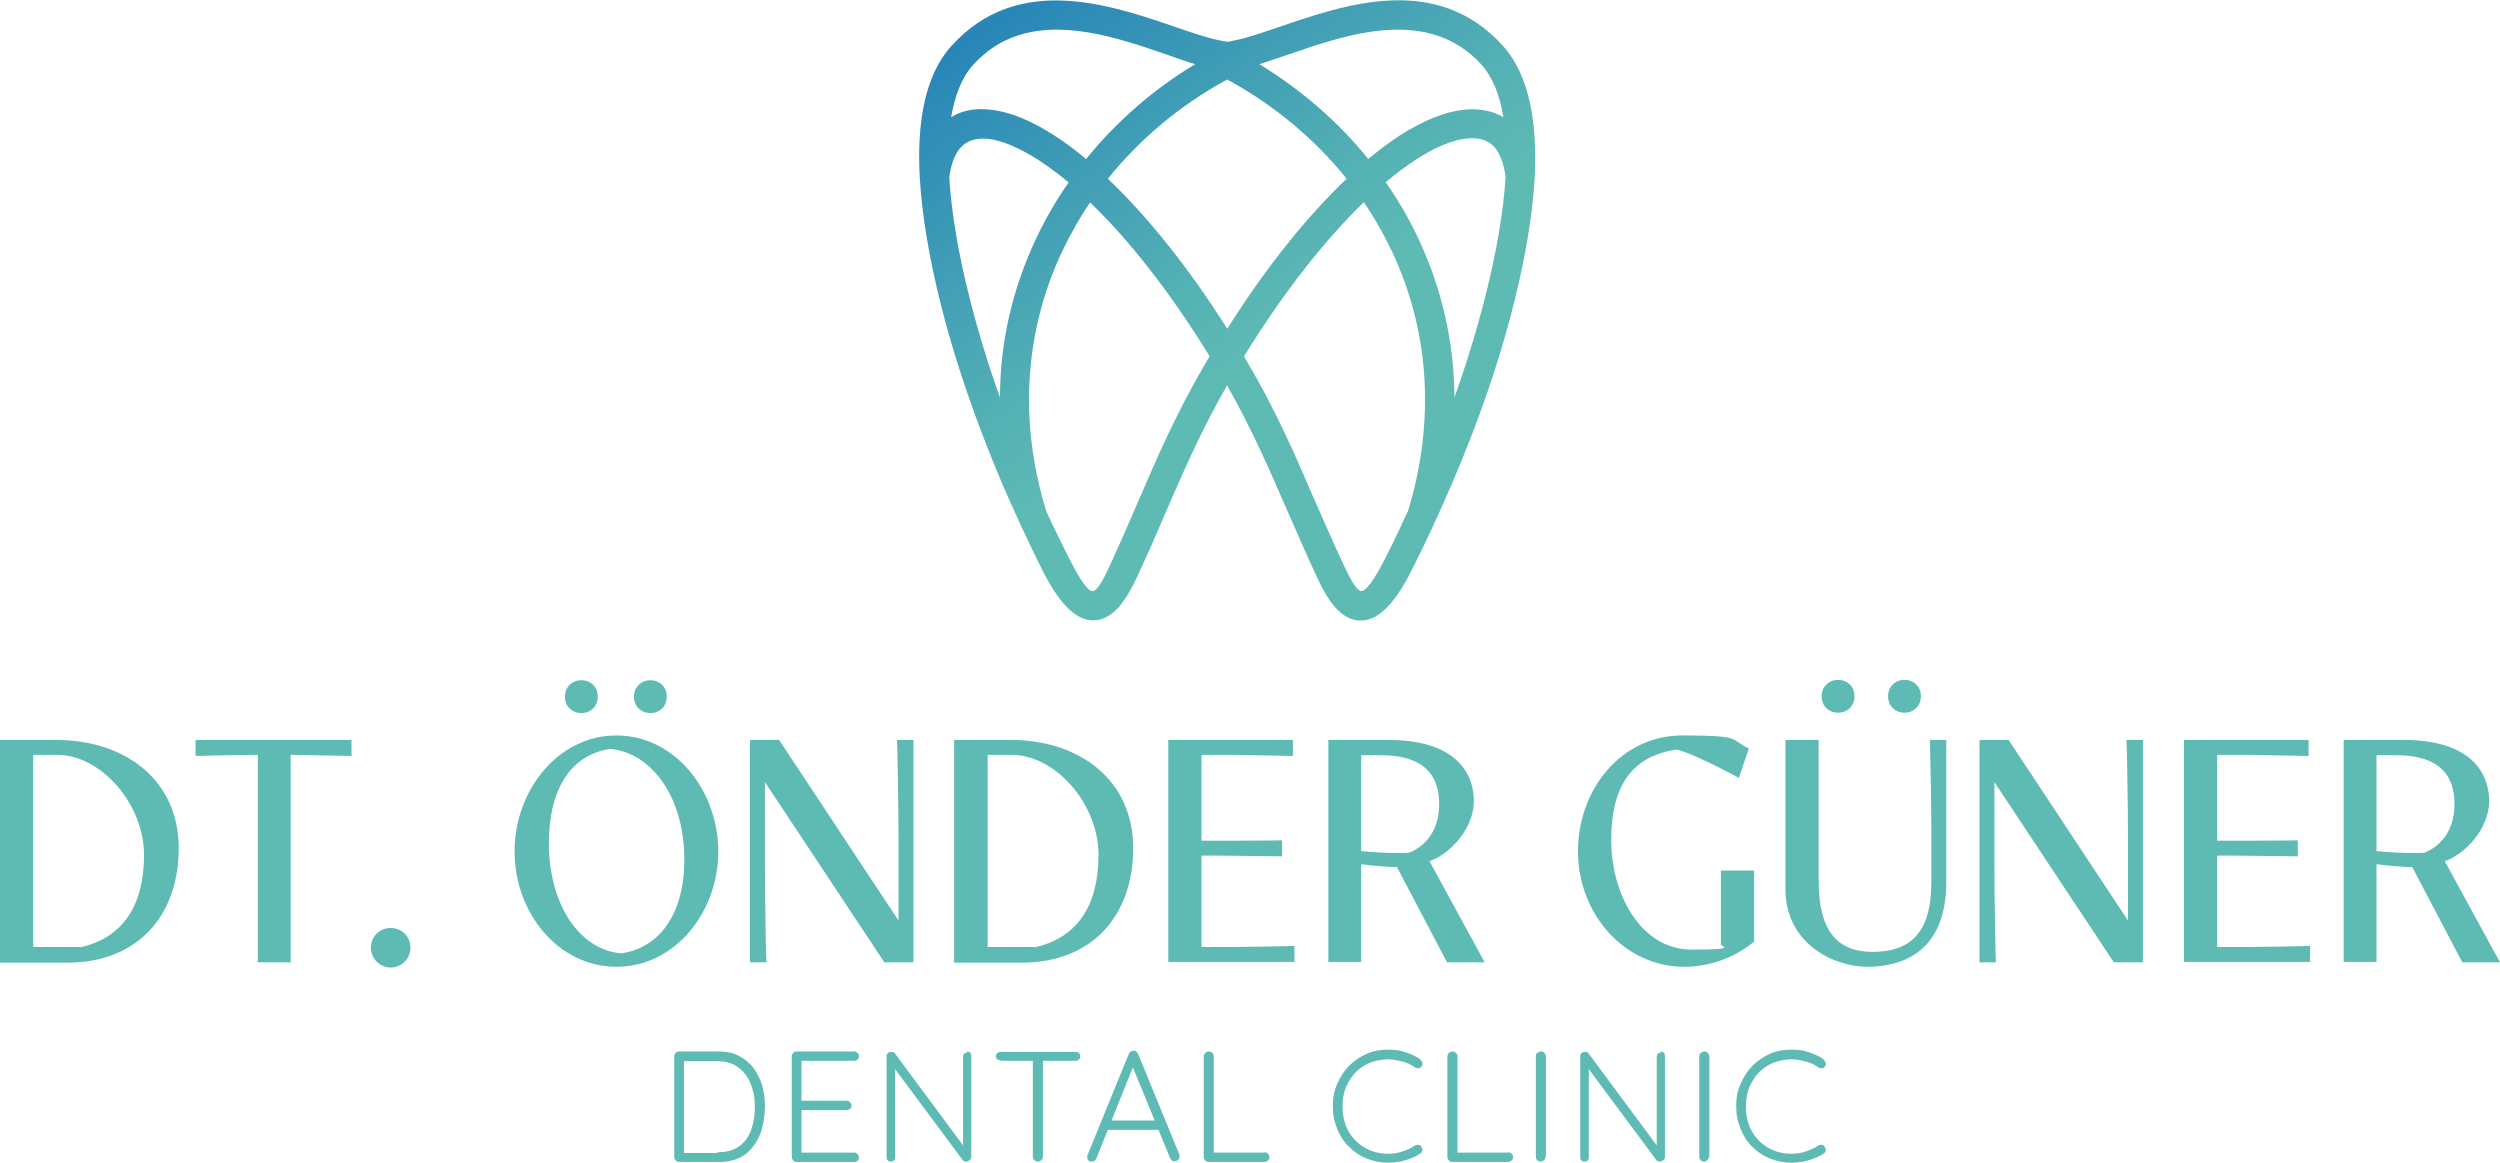 <?xml version="1.0" encoding="UTF-8"?>
<svg id="uuid-3182f38c-1a04-4d39-98c8-4222105c219f" data-name="katman 1" xmlns="http://www.w3.org/2000/svg" xmlns:xlink="http://www.w3.org/1999/xlink" viewBox="0 0 670 311.7">
  <defs>
    <linearGradient id="uuid-9372f595-d395-4c97-963e-deaf5a9d396c" data-name="Adsız degrade 2" x1="210" y1="-102.6" x2="346.7" y2="90.8" gradientUnits="userSpaceOnUse">
      <stop offset="0" stop-color="#005ebc"/>
      <stop offset=".2" stop-color="#0a68bb"/>
      <stop offset=".5" stop-color="#2785b8"/>
      <stop offset=".9" stop-color="#56b3b4"/>
      <stop offset="1" stop-color="#5ebbb4"/>
    </linearGradient>
  </defs>
  <path d="m328.9,21.3c-12.5,6.8-23.4,15.9-32,26.6,10.2,9.7,21.2,23.1,32,40.2,10.8-17.1,21.8-30.5,32-40.2-8.6-10.7-19.4-19.7-32-26.6h0Zm-36.7,32.9c-2.9,4.2-5.4,8.7-7.6,13.3-9.6,20.4-11.9,44.5-4.2,69.5,1.9,4.2,4,8.4,6.1,12.6,3.3,6.5,5.3,9,6.4,8.8,1.2-.1,2.9-3.1,4.8-7.4,2.5-5.5,4.8-10.7,6.9-15.6,5.5-12.8,10.7-24.8,18.5-38.1l1.1-1.8c-10.9-17.7-21.9-31.5-32.1-41.3h0Zm-24.2,52.3c0-15.1,3.5-29.4,9.6-42.4,2.5-5.3,5.4-10.4,8.8-15.2-2.7-2.3-5.4-4.2-7.9-5.9-5.3-3.4-10-5.4-13.8-5.8-3.1-.3-5.6.5-7.3,2.4-1.5,1.7-2.5,4.3-3,7.9,1.2,20,8,42.8,12.1,54.8.5,1.4,1,2.8,1.5,4.2h0Zm23.1-63.9c8-9.9,17.9-18.6,29.2-25.4-2.4-.7-4.9-1.6-7.7-2.6-15.7-5.4-37.6-13-51.8,2.8-3.1,3.4-4.9,8.3-5.9,14,2.9-1.8,6.5-2.5,10.5-2,5.1.5,11,2.9,17.3,7,2.7,1.7,5.5,3.8,8.3,6.2h0Zm46.4-25.4c11.3,6.9,21.2,15.5,29.2,25.4,2.9-2.4,5.6-4.4,8.3-6.2,6.4-4.1,12.3-6.5,17.4-7,4-.4,7.6.3,10.5,2-.9-5.7-2.8-10.6-5.8-14-14.3-15.8-36.1-8.2-51.8-2.8-2.8.9-5.3,1.8-7.7,2.6h0Zm33.9,31.7c3.4,4.8,6.3,9.9,8.8,15.2,6.1,13,9.5,27.3,9.6,42.4.5-1.4,1-2.9,1.5-4.3,4.1-12,11-34.9,12.2-54.9-.5-3.5-1.5-6.1-2.9-7.8-1.7-1.9-4.2-2.7-7.4-2.4-3.9.4-8.6,2.3-13.9,5.8-2.5,1.6-5.1,3.6-7.9,5.9h0Zm5.9,88.2c7.7-25.1,5.4-49.2-4.2-69.6-2.2-4.6-4.7-9.1-7.6-13.3-10.1,9.8-21.2,23.6-32.1,41.3l.8,1.4c7.7,13,12.8,24.8,18.1,37.1,2.5,5.7,5,11.4,7.9,17.6,1.9,4,3.4,6.7,4.6,6.8,1.2,0,3.2-2.4,6.5-8.9,2.1-4.1,4.1-8.3,6-12.5Zm-48.4-33.9c-7.1,12.4-11.9,23.5-17,35.3-2.2,5.2-4.5,10.4-7,15.8-3.1,6.7-6.4,11.3-11,11.9-4.6.6-9.3-3.1-14.4-13.1-3.9-7.8-7.6-15.8-11.1-23.9-3.4-8.1-6.6-16.3-9.3-24.3-4.3-12.4-11.4-36.2-12.6-57.3-.8-14.2,1.2-27.3,8.5-35.3,17.7-19.6,42.4-11.1,60.2-5,4.4,1.5,8.4,2.9,11.6,3.5l.9.2c.7.1,1.1.2,1.2.2s.5,0,1.2-.2l.9-.2c3.2-.6,7.1-2,11.6-3.5,17.8-6.1,42.4-14.7,60.2,5,7.3,8.1,9.2,21.2,8.5,35.3-1.2,21.1-8.3,44.9-12.6,57.3-2.8,8.1-5.9,16.2-9.4,24.3-3.5,8.2-7.2,16.2-11.1,23.9-5,9.8-9.5,13.5-14.1,13.2-4.6-.4-8-4.8-11-11.3-2.9-6.1-5.4-12.1-8-17.9-4.9-11.3-9.6-22.1-16.3-33.9h0Z" fill="url(#uuid-9372f595-d395-4c97-963e-deaf5a9d396c)" stroke-width="0"/>
  <g>
    <path d="m192.7,281.8c2.1,0,3.9.4,5.4,1.2,1.5.8,2.8,1.9,3.9,3.3,1,1.4,1.8,3,2.3,4.7.5,1.8.7,3.6.7,5.6s-.4,5.2-1.3,7.4c-.9,2.2-2.2,4-4,5.4-1.8,1.3-4.1,2-6.9,2h-10.8c-.4,0-.7-.1-.9-.4-.2-.3-.4-.5-.4-.9v-27c0-.3.1-.6.4-.9.2-.3.5-.4.9-.4h10.8Zm-.4,27c2.4,0,4.3-.5,5.8-1.6,1.5-1.1,2.6-2.6,3.2-4.4.7-1.9,1-3.9,1-6.2s-.2-3.1-.6-4.6c-.4-1.5-1-2.8-1.8-3.9-.8-1.1-1.8-2-3.1-2.7-1.3-.7-2.8-1-4.6-1h-9.2l.3-.3v25.3l-.3-.4h9.2Z" fill="#5ebbb4" stroke-width="0"/>
    <path d="m213.5,281.8h15.4c.4,0,.7.1.9.4.3.2.4.5.4.9s-.1.7-.4.9c-.3.2-.6.3-.9.3h-14.5l.4-.7v11.9l-.5-.5h12.6c.4,0,.7.1.9.4.3.3.4.5.4.9s-.1.7-.4.9c-.3.2-.6.3-.9.3h-12.5l.4-.4v12.1l-.2-.3h14.3c.4,0,.7.1.9.4.3.3.4.5.4.9s-.1.7-.4.9c-.3.2-.6.3-.9.3h-15.4c-.4,0-.7-.1-.9-.4-.2-.3-.4-.5-.4-.9v-27c0-.3.1-.6.4-.9.2-.3.5-.4.9-.4Z" fill="#5ebbb4" stroke-width="0"/>
    <path d="m259.1,281.8c.4,0,.7.1.9.3.2.2.3.5.3.8v27c0,.4-.1.8-.4,1s-.6.4-.9.4-.4,0-.6-.1c-.2,0-.3-.2-.4-.3l-18.8-25.3.7-.4v25c0,.3-.1.6-.3.8s-.5.3-.8.3-.7-.1-.9-.3-.3-.5-.3-.8v-27.1c0-.4.1-.7.4-.9.2-.2.5-.3.9-.3s.4,0,.5.1c.2,0,.4.2.5.4l18.6,25.1-.4.8v-25.1c0-.3.1-.6.3-.8.2-.2.5-.3.8-.3Z" fill="#5ebbb4" stroke-width="0"/>
    <path d="m268.2,284.2c-.3,0-.6-.1-.9-.3-.3-.2-.4-.5-.4-.8s.1-.7.4-.9c.3-.2.5-.3.9-.3h20c.4,0,.7.1.9.3.3.2.4.5.4.9s-.1.7-.4.9c-.3.2-.6.3-.9.3h-20Zm10,27.1c-.4,0-.7-.1-1-.4s-.4-.5-.4-.9v-26.9h2.7v26.9c0,.3-.1.6-.4.9s-.6.4-.9.4Z" fill="#5ebbb4" stroke-width="0"/>
    <path d="m304,285.1l-10.2,25.4c-.1.3-.3.5-.5.6-.2.1-.4.2-.7.2-.4,0-.7-.1-.9-.3-.2-.2-.3-.5-.3-.8,0-.1,0-.3,0-.5l11.1-27.2c.1-.3.3-.5.5-.7.2-.1.5-.2.7-.2s.6,0,.8.2c.2.2.4.4.5.6l11.1,27.1c0,.2,0,.3,0,.5,0,.4-.1.7-.4.9-.3.2-.5.3-.9.3s-.5,0-.7-.2c-.2-.2-.4-.4-.5-.6l-10.5-25.6.8.2Zm-7.8,17.7l1.1-2.5h13.1l.5,2.5h-14.6Z" fill="#5ebbb4" stroke-width="0"/>
    <path d="m338.9,308.8c.4,0,.7.1.9.4.3.2.4.5.4.9s-.1.7-.4.9c-.3.2-.6.4-.9.4h-15c-.4,0-.7-.1-.9-.4-.2-.3-.4-.5-.4-.9v-27c0-.3.1-.6.4-.9.3-.3.6-.4,1-.4s.6.1.9.4c.3.3.4.5.4.9v26.5l-.8-.7h14.4Z" fill="#5ebbb4" stroke-width="0"/>
    <path d="m380.6,284c.3.2.5.5.6.9s0,.7-.3,1c-.2.3-.4.4-.7.4-.3,0-.6,0-.9-.2-1-.7-2.2-1.3-3.4-1.6s-2.5-.6-3.9-.6-3.3.3-4.8.9c-1.5.6-2.8,1.5-3.9,2.6-1.1,1.1-1.9,2.5-2.6,4-.6,1.5-.9,3.2-.9,5.1s.3,3.6.9,5.2c.6,1.6,1.5,2.9,2.6,4s2.4,2,3.9,2.6c1.5.6,3,.9,4.7.9s2.7-.2,3.9-.6c1.2-.4,2.4-.9,3.4-1.6.3-.2.6-.2.9-.2.3,0,.6.2.8.5.2.3.3.6.3,1,0,.4-.2.6-.5.8-.7.5-1.5.9-2.5,1.3-1,.4-2,.7-3,.9-1.1.2-2.1.3-3.2.3-2,0-3.9-.4-5.7-1.1-1.8-.7-3.4-1.8-4.7-3.1-1.4-1.3-2.4-2.9-3.2-4.8s-1.2-3.9-1.2-6.2.4-4.2,1.2-6c.8-1.8,1.8-3.4,3.2-4.8,1.4-1.4,2.9-2.4,4.7-3.2,1.8-.8,3.7-1.1,5.8-1.1s3.1.2,4.6.7c1.5.5,2.8,1.1,4,1.9Z" fill="#5ebbb4" stroke-width="0"/>
    <path d="m404.2,308.8c.4,0,.7.1.9.4.3.2.4.5.4.9s-.1.7-.4.9c-.3.2-.6.4-.9.4h-15c-.4,0-.7-.1-.9-.4-.2-.3-.4-.5-.4-.9v-27c0-.3.1-.6.4-.9s.6-.4,1-.4.6.1.9.4c.3.3.4.5.4.9v26.5l-.8-.7h14.4Z" fill="#5ebbb4" stroke-width="0"/>
    <path d="m414.2,310c0,.4-.2.7-.4.9-.3.3-.6.4-.9.4s-.7-.1-1-.4c-.2-.3-.3-.6-.3-.9v-26.9c0-.4.1-.7.4-.9s.6-.4,1-.4.6.1.9.4c.3.3.4.6.4.9v26.9Z" fill="#5ebbb4" stroke-width="0"/>
    <path d="m445,281.8c.4,0,.7.1.9.3.2.2.3.5.3.8v27c0,.4-.1.8-.4,1-.3.2-.6.4-.9.4s-.4,0-.6-.1c-.2,0-.3-.2-.4-.3l-18.8-25.3.7-.4v25c0,.3-.1.6-.3.8s-.5.3-.8.3-.7-.1-.9-.3-.3-.5-.3-.8v-27.1c0-.4.1-.7.4-.9.2-.2.5-.3.9-.3s.4,0,.5.1c.2,0,.4.2.5.4l18.6,25.1-.4.8v-25.1c0-.3.1-.6.3-.8s.5-.3.8-.3Z" fill="#5ebbb4" stroke-width="0"/>
    <path d="m458,310c0,.4-.2.7-.4.9-.3.3-.6.4-.9.4s-.7-.1-1-.4c-.2-.3-.3-.6-.3-.9v-26.9c0-.4.1-.7.4-.9s.6-.4,1-.4.6.1.9.4c.3.3.4.6.4.9v26.9Z" fill="#5ebbb4" stroke-width="0"/>
    <path d="m488.7,284c.3.2.5.5.6.9s0,.7-.3,1c-.2.3-.4.4-.7.4-.3,0-.6,0-.9-.2-1-.7-2.2-1.3-3.4-1.6s-2.5-.6-3.9-.6-3.3.3-4.8.9c-1.5.6-2.8,1.5-3.9,2.6-1.1,1.1-1.9,2.5-2.6,4-.6,1.5-.9,3.2-.9,5.1s.3,3.6.9,5.2c.6,1.6,1.5,2.9,2.6,4s2.4,2,3.9,2.6c1.5.6,3,.9,4.7.9s2.7-.2,3.9-.6c1.2-.4,2.4-.9,3.4-1.6.3-.2.6-.2.9-.2.3,0,.6.2.8.5.2.3.3.6.3,1,0,.4-.2.6-.5.8-.7.5-1.5.9-2.5,1.3-1,.4-2,.7-3,.9-1.1.2-2.1.3-3.2.3-2,0-3.9-.4-5.7-1.1-1.8-.7-3.4-1.8-4.7-3.1-1.4-1.3-2.4-2.9-3.2-4.8s-1.2-3.9-1.2-6.2.4-4.2,1.2-6c.8-1.8,1.8-3.4,3.2-4.8,1.4-1.4,2.9-2.4,4.7-3.2,1.8-.8,3.7-1.1,5.8-1.1s3.1.2,4.6.7c1.5.5,2.8,1.1,4,1.9Z" fill="#5ebbb4" stroke-width="0"/>
  </g>
  <g>
    <path d="m0,198.3h15c18.6,0,32.9,10.8,32.9,29s-11.1,30.7-29.9,30.7H0v-59.6Zm21.4,55.6c11.5-2.5,17.2-11.2,17.2-24.8s-11.5-26.8-23.3-26.8h-6.4v51.5h12.6Z" fill="#5ebbb4" stroke-width="0"/>
    <path d="m52.4,198.3h41.8v4.3c-2.6,0-12.9-.3-16.3-.3v55.6h-8.8v-55.6h-.3c-3.5,0-13.8.2-16.4.3v-4.3Z" fill="#5ebbb4" stroke-width="0"/>
    <path d="m99.4,254c0-3,2.3-5.3,5.3-5.3s5.3,2.3,5.3,5.3-2.4,5.3-5.3,5.3-5.3-2.4-5.3-5.3Z" fill="#5ebbb4" stroke-width="0"/>
    <path d="m137.9,228.2c0-16.4,11.7-31.1,27.3-31.1s27.3,14.7,27.3,31.1-11.7,30.9-27.3,30.9-27.3-14.5-27.3-30.9Zm45.5,2.2c0-17-8.9-28.7-19.9-29.7-9.8,1.5-16.4,9.8-16.4,25.4s7.7,28.3,19.3,29.4c10.3-1.4,17-10.5,17-25.1Zm-32-43.7c0-2.6,2-4.4,4.4-4.4s4.4,1.7,4.4,4.4-2,4.4-4.4,4.4-4.4-1.7-4.4-4.4Zm18.5,0c0-2.6,2-4.4,4.4-4.4s4.4,1.7,4.4,4.4-2,4.4-4.4,4.4-4.4-1.7-4.4-4.4Z" fill="#5ebbb4" stroke-width="0"/>
    <path d="m205,209.6v21.2c0,9.9.3,26.2.4,27.1h-4.4v-59.6h7.8l32,48.4v-21.3c0-9.9-.3-25.8-.4-27.1h4.4v59.6h-7.8l-32-48.3Z" fill="#5ebbb4" stroke-width="0"/>
    <path d="m255.8,198.3h15c18.6,0,32.9,10.8,32.9,29s-11.1,30.7-29.9,30.7h-18.1v-59.6Zm21.4,55.6c11.5-2.5,17.2-11.2,17.2-24.8s-11.5-26.8-23.3-26.8h-6.4v51.5h12.6Z" fill="#5ebbb4" stroke-width="0"/>
    <path d="m313.1,198.3h33.4v4.3c-2.6,0-12.7-.3-17-.3h-7.5v23h4.6c3.3,0,14.7,0,17-.1v4.3c-2.4,0-13.7-.2-17-.2h-4.6v24.5h7.9c4.3,0,14.5-.2,17-.3v4.3h-33.8v-59.6Z" fill="#5ebbb4" stroke-width="0"/>
    <path d="m356,198.3h16c18.5,0,23,9.2,23,16.4s-6.2,14.1-11.9,16.1l14.8,27.1h-10.1l-13.4-25.5c-3.4-.1-6.7-.4-9.6-.8v26.2h-8.8v-59.6Zm8.8,29.8c3.1.3,6.5.5,9.4.5s2.4,0,3.5-.1c3.5-1.4,8-5.1,8-13,0-11.8-9.5-13.1-16-13.1h-4.9v25.8Z" fill="#5ebbb4" stroke-width="0"/>
    <path d="m470.3,252.2c-3.8,3.2-10.4,6.9-18.9,6.9-16.1,0-28.5-14.2-28.5-30.9s11.6-31.1,28-31.1,12.4,1,17.8,3.5l-2.7,7.9c-3.1-1.8-14-7.3-16.7-7.6-11.9,1.7-17.5,9.7-17.5,24.2s7.9,29.4,21.6,29.4,6.8-.9,7.8-1.7v-19.5h8.9v18.9Z" fill="#5ebbb4" stroke-width="0"/>
    <path d="m521.6,236.4c0,19.2-12.4,22.7-21.2,22.7s-21.9-6.1-21.9-20.8v-40h8.9v37.8c0,13.1,4.8,19,14.4,19s15.8-4.5,15.8-18.6v-14.3c0-6.7-.3-21.6-.4-23.9h4.4v38.2Zm-33.4-49.8c0-2.6,2-4.4,4.4-4.4s4.4,1.7,4.4,4.4-2,4.4-4.4,4.4-4.4-1.7-4.4-4.4Zm17.8,0c0-2.6,2-4.4,4.4-4.4s4.4,1.7,4.4,4.4-2,4.4-4.4,4.4-4.4-1.7-4.4-4.4Z" fill="#5ebbb4" stroke-width="0"/>
    <path d="m534.5,209.6v21.2c0,9.9.3,26.2.4,27.1h-4.4v-59.6h7.8l32,48.4v-21.3c0-9.9-.3-25.8-.4-27.1h4.4v59.6h-7.8l-32-48.3Z" fill="#5ebbb4" stroke-width="0"/>
    <path d="m585.3,198.3h33.4v4.3c-2.6,0-12.7-.3-17-.3h-7.5v23h4.6c3.3,0,14.7,0,17-.1v4.3c-2.4,0-13.7-.2-17-.2h-4.6v24.5h7.9c4.3,0,14.5-.2,17-.3v4.3h-33.8v-59.6Z" fill="#5ebbb4" stroke-width="0"/>
    <path d="m628.1,198.3h16c18.5,0,23,9.2,23,16.4s-6.2,14.1-11.9,16.1l14.8,27.1h-10.1l-13.4-25.5c-3.4-.1-6.7-.4-9.6-.8v26.2h-8.8v-59.6Zm8.8,29.8c3.1.3,6.5.5,9.4.5s2.4,0,3.5-.1c3.5-1.4,8-5.1,8-13,0-11.8-9.5-13.1-16-13.1h-4.9v25.8Z" fill="#5ebbb4" stroke-width="0"/>
  </g>
</svg>